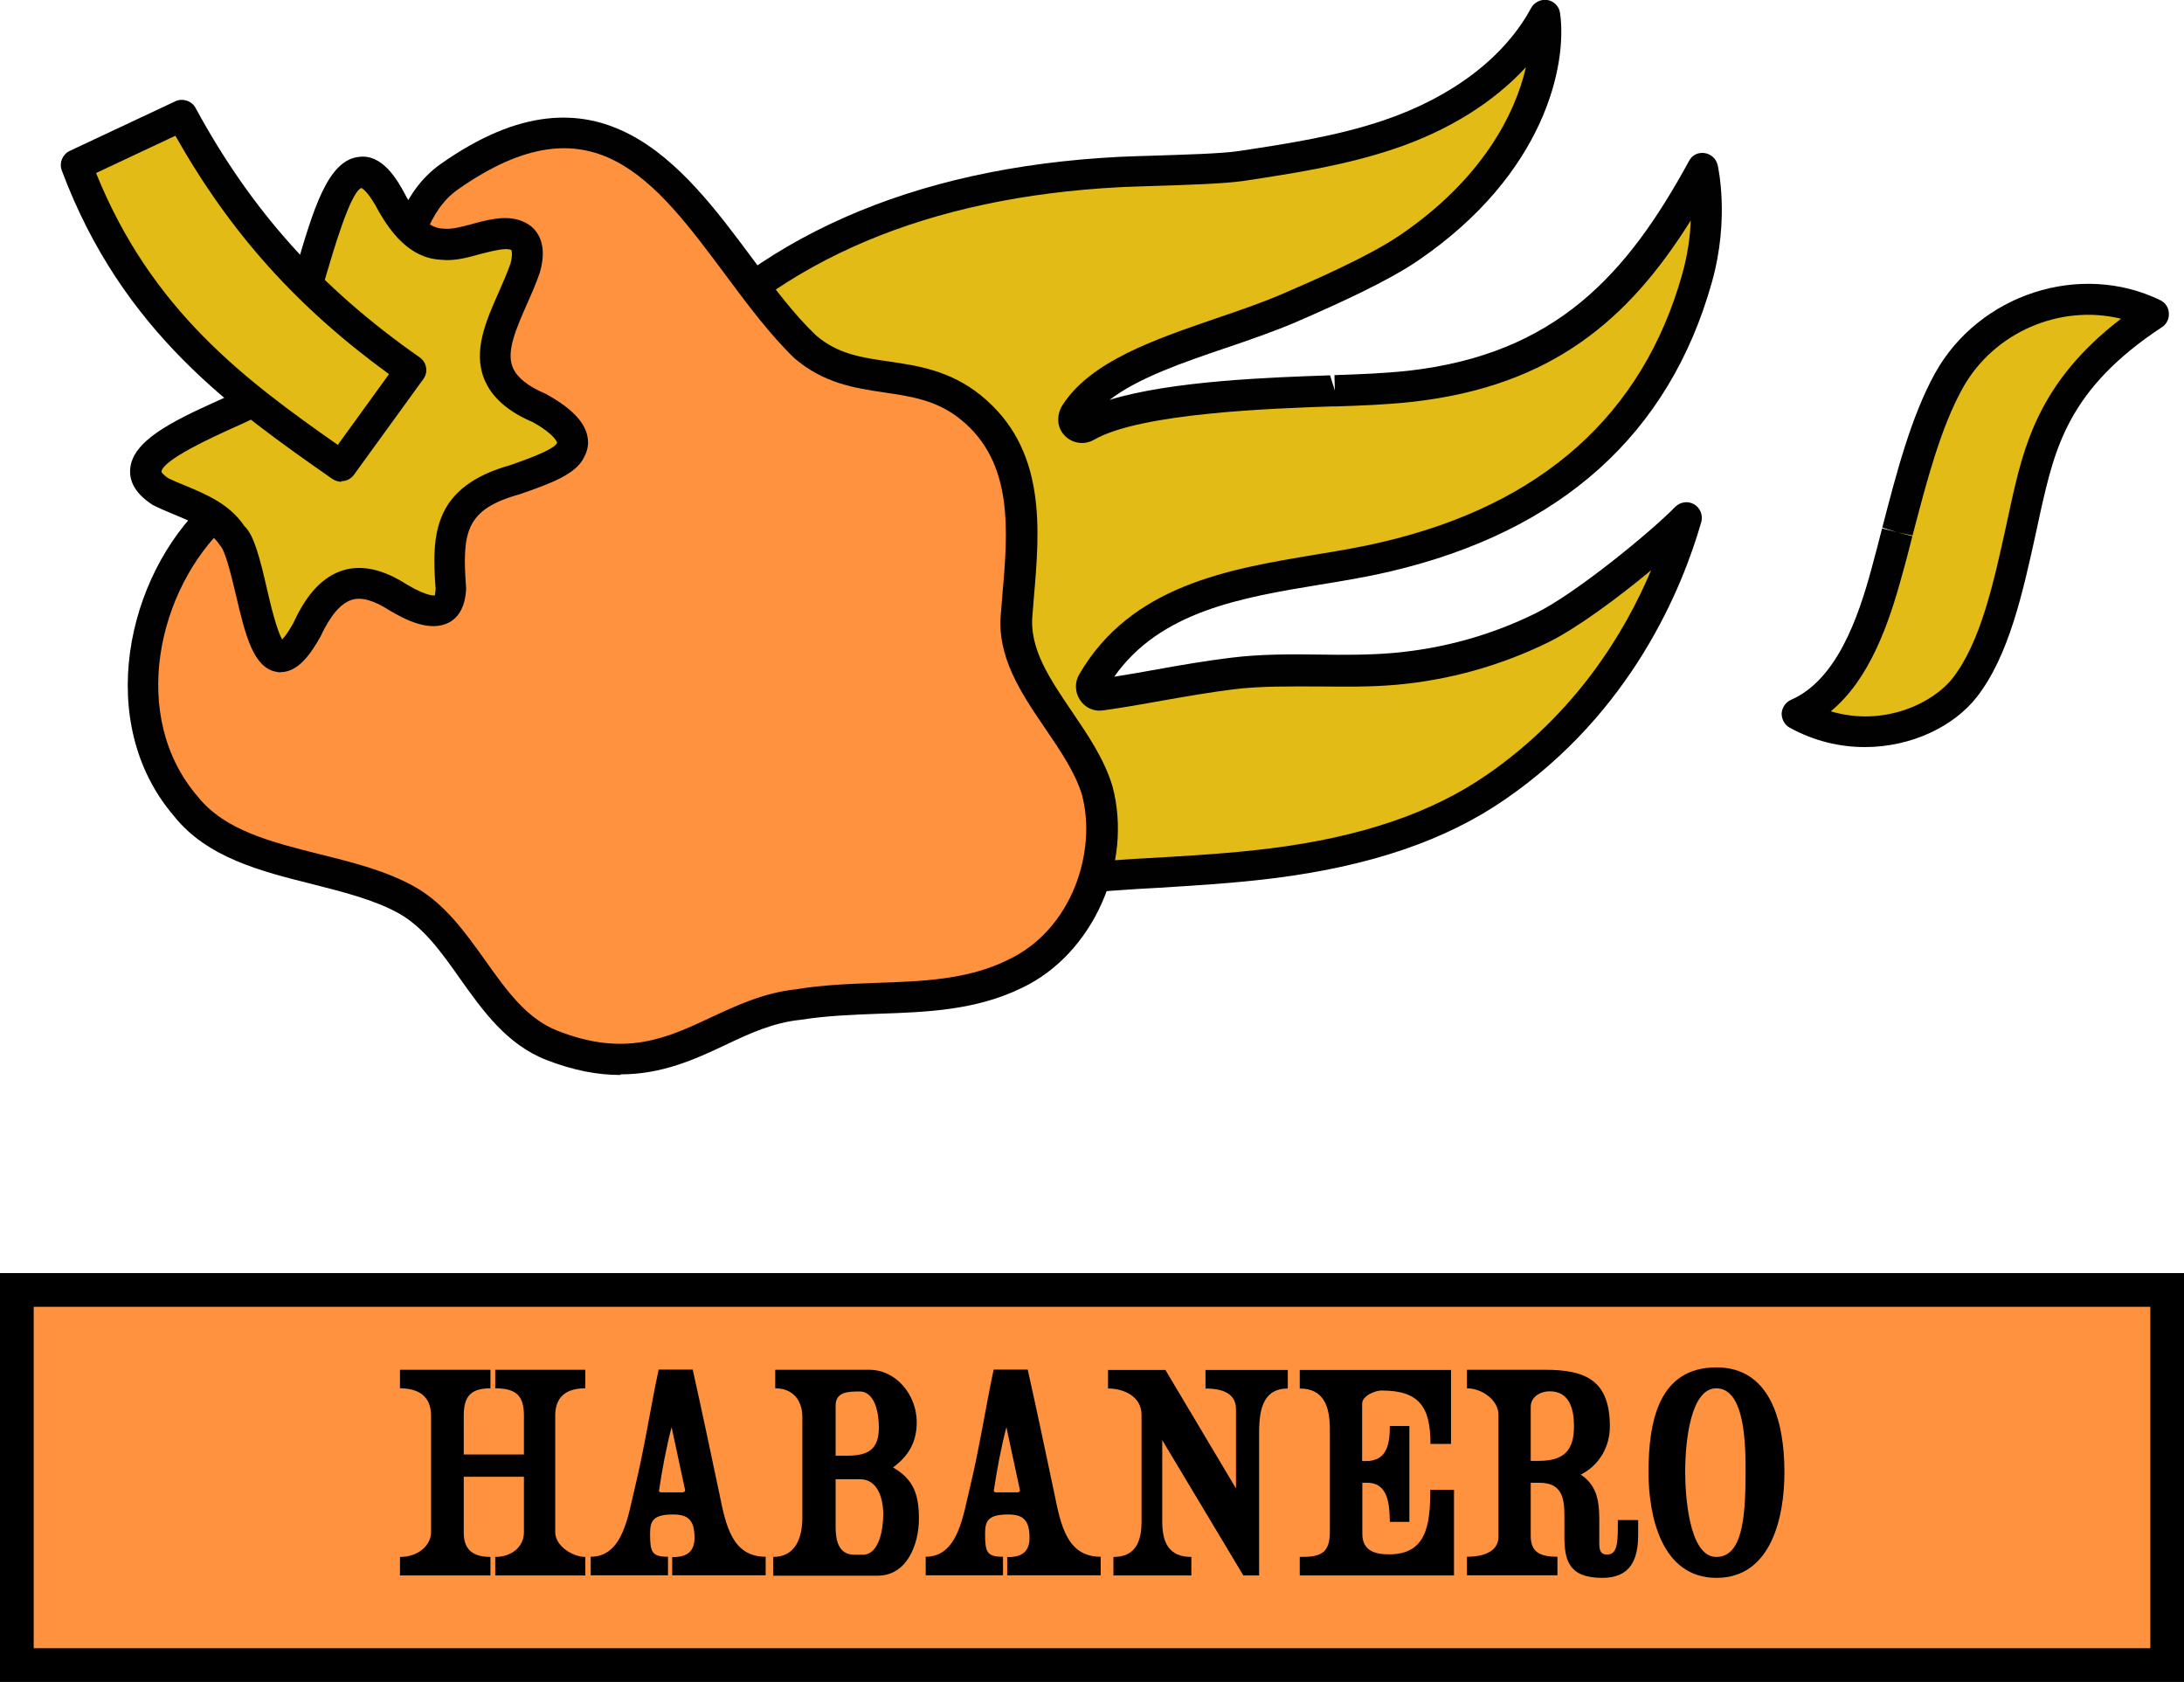 <svg viewBox="0 0 109.59 84.38" xmlns="http://www.w3.org/2000/svg" data-name="Layer 2" id="Layer_2">
  <defs>
    <style>
      .cls-1 {
        fill: #010101;
      }

      .cls-2 {
        fill: #ff923e;
      }

      .cls-3 {
        fill: #e2bb17;
      }
    </style>
  </defs>
  <g data-name="Layer 1" id="Layer_1-2">
    <g>
      <g>
        <g>
          <rect height="18.82" width="107.9" y="64.72" x=".84" class="cls-2"></rect>
          <path d="M109.59,84.38H0v-20.51h109.59v20.51ZM1.69,82.69h106.21v-17.13H1.69v17.13Z"></path>
        </g>
        <g>
          <path d="M29.37,69.65c-.88,0-1.51.36-1.51,1.37v5.85c0,.69.88,1.24,1.51,1.24v.93h-4.52v-.93c.8,0,1.44-.49,1.44-1.24v-2.78h-3.02v2.78c0,.66.24,1.24,1.34,1.24v.93h-4.54v-.93c.95,0,1.56-.61,1.56-1.24v-5.85c0-.98-.64-1.37-1.56-1.37v-.93h4.54v.93c-1,0-1.34.42-1.34,1.37v1.95h3.02v-1.95c0-.98-.37-1.37-1.44-1.37v-.93h4.52v.93Z"></path>
          <path d="M33.73,79.04v-.92c.61,0,1.12-.17,1.12-.97,0-.93-.36-1.17-1.08-1.17-.98,0-1.15.31-1.15.95,0,.95.09,1.17.9,1.17v.93h-3.88v-.93c1.64,0,1.88-2.1,2.24-3.56.46-1.91.76-3.9,1.17-5.83h1.71c.46,2.07.9,4.15,1.34,6.24.32,1.58.64,3.15,2.32,3.15v.93h-4.68ZM33.7,71.6c-.27,1.02-.47,2.12-.63,3.17,0,.05,0,.1.12.1h1.05c.1,0,.14-.05.14-.1l-.68-3.17Z"></path>
          <path d="M38.8,79.04v-.93c1.14,0,1.46-1,1.46-1.97v-5.05c0-.88-.51-1.44-1.36-1.44v-.93h4.71c1.37,0,2.39,1.27,2.39,2.63,0,.98-.39,1.68-1.19,2.27,1.07.61,1.3,1.42,1.3,2.58,0,1.25-.58,2.85-2.07,2.85h-5.25ZM41.93,70.52v2.51h.58c1.05,0,1.59-.31,1.59-1.42,0-.61-.15-1.8-.97-1.8-.59,0-1.2.02-1.2.71ZM41.93,74.21v2.37c0,.66.12,1.42.95,1.42h.41c.86,0,1.03-1.37,1.03-2.03,0-.75-.25-1.76-1.17-1.76h-1.22Z"></path>
          <path d="M50.54,79.04v-.92c.61,0,1.12-.17,1.12-.97,0-.93-.36-1.17-1.08-1.17-.98,0-1.15.31-1.15.95,0,.95.09,1.17.9,1.17v.93h-3.88v-.93c1.64,0,1.88-2.1,2.24-3.56.46-1.91.76-3.9,1.17-5.83h1.71c.46,2.07.9,4.15,1.34,6.24.32,1.58.64,3.15,2.32,3.15v.93h-4.68ZM50.5,71.6c-.27,1.02-.47,2.12-.63,3.17,0,.05,0,.1.12.1h1.05c.1,0,.14-.05.14-.1l-.68-3.17Z"></path>
          <path d="M63.19,79.04h-.8l-4.07-6.79v4.08c0,1.03.31,1.78,1.46,1.78v.93h-3.91v-.93c1.12,0,1.41-.78,1.41-1.78v-5.35c0-.9-.85-1.32-1.68-1.32v-.93h2.88l3.52,5.91h.02v-3.95c0-.73-.59-1.03-1.53-1.03v-.93h4.13v.93c-1.15,0-1.44.9-1.44,2.2v7.18Z"></path>
          <path d="M72.95,79.04h-7.73v-.93c.97,0,1.51-.12,1.51-1.24v-5.18c0-1.1-.29-2.03-1.51-2.03v-.93h7.59v3.71h-1.03c0-1.88-.58-2.68-2.46-2.68-.32,0-.97.27-.97.66v2.88h.2c1.07,0,1.19-.9,1.19-1.76h.98v4.81h-.98c-.02-.73-.02-1.96-1.13-1.96h-.25v2.56c0,.85.63,1.03,1.34,1.03,1.85,0,2.07-1.41,2.07-3.24h1.19v4.3Z"></path>
          <path d="M78.5,77.09v-1.07c0-.93-.17-1.63-1.25-1.63h-.44v2.66c0,.83.47,1.05,1.34,1.05v.93h-4.54v-.93c1.02,0,1.58-.37,1.58-1v-6.13c0-.71-.81-1.32-1.58-1.32v-.93h3.9c2.05,0,3.27.52,3.27,2.85,0,1.02-.54,1.95-1.46,2.41.73.49.93,1.17.93,2.22v1.2c0,.3.02.59.39.59.46,0,.54-.46.54-1.36v-.37h1.02v.73c0,1.22-.36,2.17-1.8,2.17-1.68,0-1.9-.88-1.9-2.07ZM76.81,70.58v2.71h.41c1.24,0,1.76-.51,1.76-1.73,0-.83-.2-1.76-1.22-1.76-.46,0-.95.27-.95.78Z"></path>
          <path d="M82.72,73.87c0-2.56.51-5.27,3.41-5.27,2.64,0,3.41,2.59,3.41,5.27,0,2.2-.64,5.29-3.41,5.29s-3.41-3.13-3.41-5.29ZM84.56,73.87c0,1.05.17,4.24,1.56,4.24,1.29,0,1.47-1.91,1.47-4.24,0-1.29,0-4.22-1.47-4.22-1.25,0-1.56,2.52-1.56,4.22Z"></path>
        </g>
      </g>
      <g>
        <g>
          <path d="M56.97,43.87c2.29-.14,4.6-.25,6.9-.54,3.93-.5,7.89-1.54,11.19-3.82,5.53-3.8,8.31-9.22,9.53-13.49-1.28,1.31-5.13,4.48-7.22,5.5-2.32,1.14-4.85,1.84-7.42,2.06-2.7.23-5.42-.1-8.12.23-2.21.27-4.38.76-6.59,1.07-.16.02-.32-.05-.41-.18-.09-.14-.1-.31-.02-.45,3.06-5.28,9.55-5.07,14.72-6.28,7.85-1.83,13.45-6.27,15.61-13.98.85-3.04.29-5.5.29-5.5-3.5,6.44-7.38,10.09-14.66,10.92-1.27.14-2.58.18-3.85.23-3.14.1-9.87.3-12.42,1.78-.18.1-.41.06-.55-.1-.13-.17-.1-.38.02-.56,1.81-2.75,7.01-3.67,10.74-5.28,1.74-.76,4.42-1.94,6-3.02,6.42-4.39,7.06-9.79,6.79-11.67-1.43,2.64-4.17,4.77-7.81,6.01-2.42.82-4.97,1.2-7.44,1.58-1.31.2-4.74.22-6.08.29-4.65.24-15.71,1.23-23.14,10.2-.55,1.51,8.93.18,8.35,1.65-1.75,4.42,7.07,3.32,6.38,8.04v.08c-.74,5.03-5.77,3.35-5.08,8.55.13.94-2.55,4.68-2.43,5.63.17,1.55-9.03-4.36-9.01-2.93-.02-1.13,3.58,3.31,4.36,2.71,1.7-1.3,9.14,3.67,11.14,2.97,3.35-1.16,6.78-1.47,10.23-1.69h0Z" class="cls-3"></path>
          <path d="M46.28,46.4c-1.14,0-2.76-.65-5.07-1.64-1.61-.68-4.6-1.96-5.14-1.55-.92.7-2.09-.36-3.58-1.7-.31-.28-.73-.66-1.03-.89-.07.02-.12.04-.22.03-.42,0-.77-.34-.78-.76h0c0-.31.25-.76.53-.89.02,0,.02-.02.03-.02.74-.34,1.91.15,5.05,1.67,1.11.54,2.68,1.31,3.48,1.55.17-.61.61-1.43,1.23-2.57.41-.76,1.11-2.04,1.12-2.39-.42-3.18,1.16-4.25,2.56-5.19,1.15-.77,2.23-1.51,2.52-3.54.25-1.73-1-2.42-3.08-3.38-1.76-.8-4.13-1.89-3.39-4.48-.69-.14-2.21-.18-3.27-.19-2.8-.05-4.29-.11-4.82-.89-.2-.29-.24-.65-.11-.99.03-.09.07-.16.13-.23,5.31-6.41,13.29-9.94,23.7-10.48.41-.02,1.03-.04,1.72-.06,1.52-.05,3.42-.1,4.29-.23,2.44-.37,4.95-.75,7.3-1.55,3.42-1.16,6.05-3.16,7.38-5.63.16-.29.49-.45.82-.4.33.06.59.33.63.65.37,2.56-.72,8.05-7.12,12.42-1.54,1.05-3.97,2.15-6.13,3.09-1.1.47-2.32.89-3.5,1.29-2.18.74-4.42,1.51-5.85,2.61,3.12-.96,8.15-1.13,11.06-1.23l.24.76-.02-.77c1.23-.04,2.51-.09,3.72-.22,7.38-.84,10.96-4.81,14.07-10.52.15-.29.44-.45.79-.4.32.05.57.28.65.6.02.11.61,2.68-.29,5.88-2.14,7.63-7.58,12.51-16.18,14.52-1.12.26-2.29.46-3.48.65-3.94.65-8.01,1.33-10.33,4.62.72-.11,1.44-.24,2.16-.37,1.23-.22,2.45-.43,3.68-.58,1.51-.19,3.04-.18,4.51-.16,1.19.02,2.44.02,3.64-.08,2.49-.22,4.9-.88,7.15-1.99,1.99-.97,5.79-4.09,7.01-5.34.25-.25.64-.31.95-.13.3.18.45.54.36.88-.95,3.32-3.49,9.55-9.84,13.92-2.96,2.05-6.74,3.34-11.53,3.95-1.96.25-3.94.37-5.86.49l-1.08.06c-3.41.22-6.75.51-10.02,1.65-.22.07-.45.11-.72.11l-.02.02ZM41.01,42.98c.26.11.53.22.8.34,1.7.72,4.02,1.74,4.68,1.5,3.46-1.19,7.05-1.51,10.43-1.73h0l1.08-.06c1.9-.11,3.85-.23,5.76-.47,4.54-.57,8.09-1.78,10.85-3.69,4.45-3.07,6.91-7.11,8.24-10.26-1.66,1.38-3.73,2.91-5.15,3.61-2.43,1.19-5.03,1.91-7.7,2.14-1.27.11-2.54.09-3.78.08-1.49,0-2.89-.03-4.3.14-1.21.15-2.41.36-3.6.57-.99.18-1.98.35-2.97.49-.47.07-.91-.14-1.16-.53-.25-.37-.27-.88-.04-1.27,2.59-4.47,7.5-5.29,11.83-6.01,1.16-.19,2.3-.38,3.39-.64,8-1.87,13.06-6.39,15.04-13.43.28-.99.4-1.91.43-2.7-3.09,4.94-6.94,8.31-13.97,9.1-1.27.14-2.59.19-3.85.23h-.22c-2.86.1-9.56.32-11.9,1.67-.52.3-1.17.18-1.55-.29-.33-.41-.33-.99-.02-1.47,1.43-2.19,4.62-3.27,7.7-4.33,1.15-.39,2.34-.8,3.38-1.25,1.27-.55,4.25-1.83,5.88-2.95,4.04-2.76,5.73-6,6.28-8.4-1.63,1.77-3.9,3.19-6.62,4.1-2.49.84-5.07,1.23-7.57,1.61-.96.14-2.91.2-4.48.25-.68.02-1.27.04-1.69.06-9.63.5-17.05,3.63-22.07,9.32.79.12,2.19.14,3.12.17,2.76.05,4.22.11,4.74.88.19.29.23.65.1.99-.56,1.42.23,1.93,2.45,2.95,1.96.89,4.41,2.02,3.98,4.93-.41,2.8-1.96,3.84-3.2,4.68-1.31.88-2.18,1.47-1.88,3.74.09.68-.41,1.65-1.31,3.29-.44.8-1.11,2.02-1.12,2.37,0,.08,0,.17,0,.24v.02Z" class="cls-1"></path>
        </g>
        <g>
          <path d="M18.04,19.57c-1.57,2.52-4.95,4.01-7.21,6.21-3.93,3.66-5.09,10.51-1.5,14.69,2.47,3.1,7.8,2.82,11.11,4.71,2.95,1.68,3.96,5.97,7.25,7.26,5.77,2.28,8.21-1.61,12.36-2.02,3.62-.61,7.5.11,10.88-1.55,3.45-1.62,5.02-5.87,4.13-9.19-.91-3.05-4.4-5.62-4.04-8.89.29-3.57.92-7.73-2.32-10.34-2.76-2.22-5.72-.81-8.32-3.06-4.93-4.77-8.27-15.25-17.84-8.51-3.02,2.13-2.35,7.33-4.3,10.36l-.2.32h0Z" class="cls-2"></path>
          <path d="M31.11,53.93c-1.1,0-2.33-.22-3.71-.76-1.98-.78-3.17-2.46-4.33-4.09-.92-1.31-1.8-2.53-3.01-3.23-1.22-.69-2.76-1.08-4.37-1.49-2.6-.65-5.3-1.33-6.96-3.42-4.01-4.67-2.39-12.04,1.58-15.74.92-.9,2.02-1.69,3.1-2.45,1.61-1.14,3.11-2.21,3.98-3.61h0l.2-.32c.74-1.15,1.08-2.68,1.43-4.29.53-2.41,1.08-4.88,3.09-6.3,7.95-5.61,12.19.1,15.6,4.68,1.08,1.46,2.11,2.84,3.23,3.91,1.1.95,2.3,1.12,3.7,1.32,1.42.21,3.03.45,4.56,1.68,3.33,2.68,2.98,6.7,2.67,10.25l-.06.76c-.18,1.7.87,3.23,1.98,4.87.8,1.18,1.63,2.4,2.03,3.74,1.05,3.91-.99,8.44-4.54,10.12-2.3,1.13-4.8,1.22-7.22,1.3-1.29.05-2.62.1-3.86.3-1.4.14-2.57.68-3.81,1.27-1.51.71-3.16,1.47-5.25,1.47v.02ZM18.7,19.98h0c-1.03,1.66-2.74,2.88-4.4,4.05-1.02.72-2.08,1.48-2.93,2.3-3.46,3.23-4.91,9.61-1.45,13.63,1.35,1.7,3.68,2.28,6.14,2.9,1.66.41,3.36.84,4.77,1.64,1.51.86,2.52,2.29,3.51,3.67,1.07,1.51,2.08,2.93,3.63,3.54,3.42,1.35,5.51.36,7.73-.68,1.31-.61,2.65-1.23,4.26-1.4,1.3-.22,2.68-.27,4.01-.32,2.36-.08,4.59-.16,6.6-1.15,3.27-1.54,4.47-5.5,3.72-8.29-.33-1.09-1.05-2.16-1.82-3.29-1.22-1.79-2.49-3.65-2.24-5.89l.06-.74c.29-3.31.59-6.75-2.09-8.91-1.2-.97-2.48-1.15-3.82-1.35-1.49-.22-3.03-.45-4.52-1.72-1.23-1.19-2.34-2.68-3.42-4.13-3.62-4.87-6.74-9.06-13.47-4.33-1.52,1.07-1.98,3.16-2.46,5.37-.37,1.67-.75,3.4-1.64,4.78l-.19.3h0Z" class="cls-1"></path>
        </g>
        <g>
          <path d="M12.76,20.06c-1.31.85-7.54,2.77-4.76,4.58,1.21.61,2.76.96,3.56,2.17,1.28,1.23,1.3,9.26,3.8,4.81,1.04-2.28,2.42-3.05,4.56-1.66.99.59,2.59,1.35,2.68-.38-.21-2.8-.09-4.59,3.19-5.51,1.31-.45,2.54-.92,2.82-1.53.37-.66-.4-1.41-1.55-2.05-3.91-1.67-1.72-4.28-.75-7.03.29-1.03.06-1.78-1.06-1.74-.98.04-2.1.62-3.1.54-1.04-.05-1.8-.84-2.48-2.01-2.78-5.38-3.87,4.33-5.33,6.92" class="cls-3"></path>
          <path d="M14.08,33.73c-.06,0-.12,0-.18-.02-1.19-.18-1.59-1.86-2.05-3.81-.22-.91-.53-2.27-.81-2.54-.57-.83-1.43-1.19-2.33-1.56-.36-.15-.72-.3-1.05-.47-1.01-.65-1.16-1.32-1.13-1.78.1-1.4,1.98-2.36,4.43-3.46.6-.27,1.11-.49,1.39-.68.36-.23.84-.14,1.08.22.24.36.14.84-.22,1.08-.34.23-.9.48-1.59.79-.86.39-3.47,1.57-3.52,2.17h0s.05.13.36.33c.23.11.55.25.88.38,1.03.43,2.19.92,2.92,2.01.5.45.8,1.71,1.14,3.17.18.8.49,2.06.76,2.52.11-.12.31-.36.57-.84.66-1.46,1.5-2.34,2.52-2.64.93-.27,1.99-.03,3.14.71,1.11.66,1.43.55,1.43.56h0s.02-.1.04-.32c-.22-2.82-.08-5.14,3.76-6.22.5-.18,2.14-.73,2.33-1.1.02-.02-.07-.41-1.23-1.06-1.25-.53-2.06-1.25-2.43-2.17-.56-1.41.1-2.91.74-4.35.21-.47.42-.96.59-1.44.11-.42.06-.63.04-.66-.02-.02-.09-.06-.35-.05-.33.02-.75.13-1.19.24-.65.18-1.31.37-2,.29-1.56-.07-2.51-1.39-3.09-2.38-.58-1.12-.9-1.22-.9-1.22-.55.22-1.39,3.11-1.8,4.5-.42,1.44-.82,2.8-1.28,3.62-.22.37-.68.49-1.06.29-.37-.22-.5-.68-.29-1.06.37-.66.76-2,1.15-3.3.86-2.93,1.59-5.46,3.17-5.61,1.15-.15,1.91,1.1,2.38,2.02.8,1.38,1.43,1.56,1.83,1.58.45.05.96-.1,1.49-.24.5-.14,1.02-.27,1.54-.29.86-.02,1.39.34,1.62.65.39.5.46,1.2.21,2.08-.2.57-.42,1.08-.65,1.59-.53,1.21-1.04,2.35-.72,3.15.21.52.75.96,1.67,1.35,1.23.68,1.87,1.33,2.06,2.02.11.4.06.79-.14,1.15-.38.84-1.64,1.32-3.25,1.87-2.71.76-2.88,1.9-2.67,4.72-.05,1.08-.49,1.51-.86,1.71-.94.49-2.15-.11-2.99-.61-.77-.5-1.41-.68-1.88-.53-.56.17-1.09.79-1.58,1.85-.49.87-1.12,1.78-2,1.78h0Z" class="cls-1"></path>
        </g>
        <g>
          <path d="M3.83,8.29c2.94,7.86,8.35,11.65,13.3,15.11l3.48-4.81c-5.68-3.98-8.94-8.12-11.49-12.78l-5.3,2.49Z" class="cls-3"></path>
          <path d="M17.13,24.17c-.15,0-.31-.05-.45-.14-4.95-3.46-10.55-7.37-13.58-15.48-.14-.38.03-.8.4-.98l5.3-2.49c.37-.17.82-.02,1.01.33,2.82,5.19,6.29,9.05,11.25,12.52.17.12.29.3.32.51.04.21-.02.41-.14.58l-3.48,4.8c-.15.21-.39.32-.63.32v.02ZM4.82,8.68c2.78,6.89,7.49,10.39,12.13,13.64l2.57-3.55c-4.62-3.36-7.97-7.09-10.72-11.96l-3.98,1.87h0Z" class="cls-1"></path>
        </g>
        <g>
          <path d="M95.22,26.71c.69-2.7,1.42-5.5,2.59-7.61,2.02-3.64,6.67-5.09,10.28-3.34-4.98,3.28-5.71,6.56-6.43,9.74-.08.33-.15.68-.22,1.02-.65,2.96-1.33,6.03-2.83,7.96-1.43,1.85-5.04,3.19-8.4,1.34,2.56-1.11,3.74-4.35,4.5-7.13.18-.65.35-1.32.53-1.99h-.02Z" class="cls-3"></path>
          <path d="M93.58,37.48c-1.24,0-2.53-.29-3.77-.97-.26-.14-.41-.42-.41-.72.02-.29.2-.56.47-.68,2.27-.99,3.36-4.05,4.05-6.62.18-.65.35-1.31.52-1.98h0l.75.19-.74-.23c.71-2.73,1.44-5.56,2.65-7.75,2.21-3.97,7.29-5.61,11.3-3.66.25.12.42.37.43.65.02.28-.11.55-.34.7-4.72,3.1-5.38,6.09-6.1,9.26l-.22,1.02c-.67,3.05-1.36,6.2-2.97,8.27-1.15,1.48-3.29,2.52-5.62,2.52h0ZM91.88,35.69c2.66.79,5.13-.42,6.11-1.68,1.39-1.79,2.05-4.77,2.68-7.65l.22-1.02c.65-2.91,1.39-6.17,5.54-9.35-3.03-.74-6.37.65-7.95,3.49-1.12,2.02-1.82,4.75-2.51,7.38l-.76-.15.75.19c-.17.67-.34,1.34-.53,2-.65,2.39-1.62,5.19-3.57,6.79h.02Z" class="cls-1"></path>
        </g>
      </g>
    </g>
  </g>
</svg>